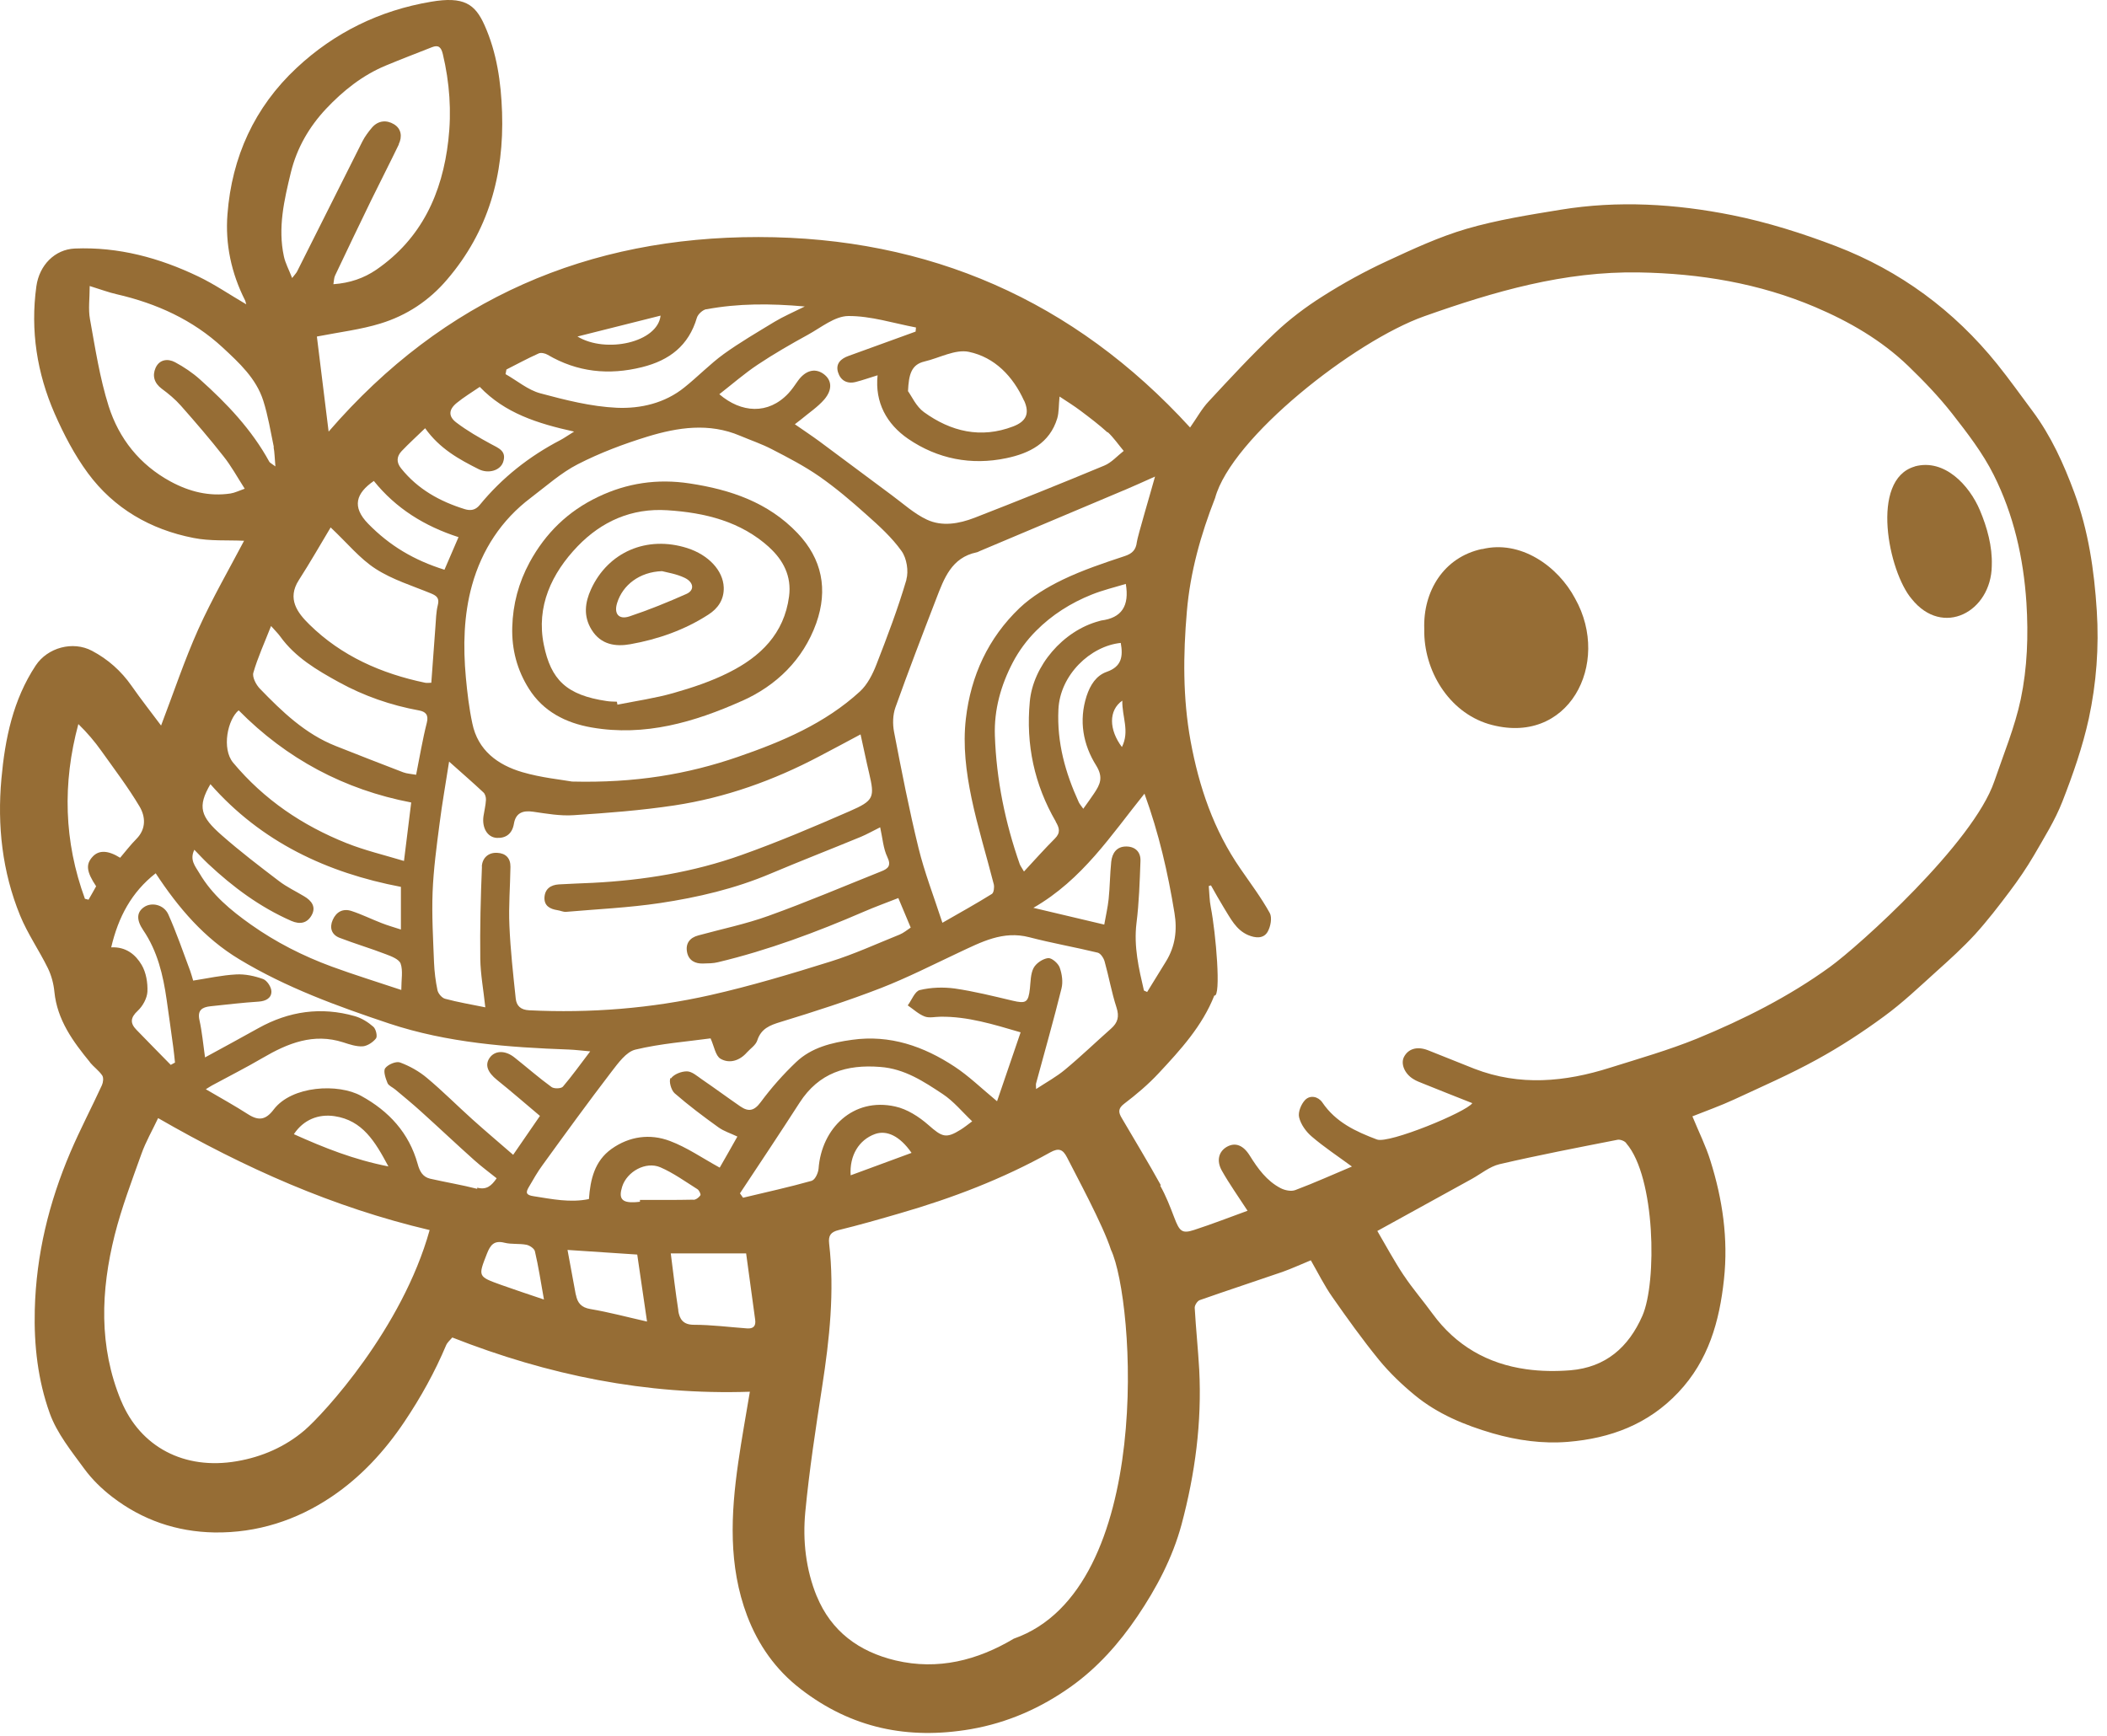 <svg width="91" height="75" viewBox="0 0 91 75" fill="none" xmlns="http://www.w3.org/2000/svg">
<path d="M3.896 45.893C3.156 44.992 2.471 44.062 2.349 42.838C2.316 42.493 2.221 42.136 2.071 41.825C1.692 41.051 1.191 40.333 0.868 39.543C0.095 37.65 -0.122 35.658 0.061 33.638C0.217 31.912 0.562 30.226 1.542 28.745C2.054 27.972 3.145 27.671 3.974 28.111C4.659 28.473 5.232 28.979 5.683 29.625C6.089 30.209 6.534 30.771 6.957 31.339C7.497 29.925 7.965 28.517 8.566 27.176C9.172 25.834 9.913 24.554 10.541 23.358C9.846 23.324 9.078 23.38 8.354 23.235C6.501 22.873 4.92 21.961 3.796 20.436C3.217 19.651 2.755 18.761 2.36 17.864C1.597 16.117 1.308 14.275 1.57 12.371C1.698 11.447 2.371 10.774 3.228 10.735C5.115 10.657 6.885 11.136 8.566 11.943C9.273 12.282 9.929 12.733 10.636 13.145C10.614 13.084 10.608 13.022 10.581 12.967C9.991 11.798 9.723 10.546 9.824 9.254C10.013 6.783 10.992 4.629 12.812 2.932C14.443 1.407 16.397 0.449 18.612 0.076C20.037 -0.168 20.521 0.177 20.927 1.089C21.456 2.269 21.64 3.549 21.684 4.857C21.773 7.557 21.094 9.989 19.313 12.07C18.534 12.989 17.56 13.629 16.43 13.974C15.584 14.235 14.688 14.341 13.686 14.536C13.842 15.794 14.009 17.157 14.193 18.643C19.18 12.872 25.435 10.234 32.759 10.239C40.106 10.245 46.379 12.967 51.399 18.465C51.694 18.048 51.905 17.653 52.2 17.341C53.135 16.334 54.065 15.326 55.061 14.386C55.69 13.79 56.397 13.256 57.131 12.794C58.016 12.232 58.946 11.72 59.898 11.28C61.022 10.757 62.163 10.228 63.343 9.883C64.662 9.499 66.037 9.282 67.4 9.059C69.877 8.653 72.365 8.803 74.808 9.293C76.333 9.599 77.847 10.078 79.3 10.634C82.066 11.697 84.392 13.412 86.257 15.727C86.785 16.384 87.275 17.074 87.782 17.753C88.583 18.827 89.129 20.035 89.59 21.282C90.197 22.924 90.448 24.632 90.559 26.38C90.659 27.955 90.542 29.513 90.214 31.038C89.947 32.257 89.529 33.454 89.073 34.623C88.756 35.435 88.282 36.187 87.843 36.949C87.526 37.489 87.169 38.012 86.791 38.513C86.318 39.142 85.834 39.771 85.305 40.355C84.782 40.923 84.208 41.446 83.629 41.964C82.889 42.632 82.166 43.322 81.364 43.906C80.441 44.585 79.466 45.22 78.459 45.771C77.307 46.405 76.094 46.934 74.897 47.49C74.307 47.763 73.695 47.98 73.094 48.219C73.372 48.898 73.678 49.505 73.873 50.14C74.396 51.804 74.647 53.507 74.457 55.26C74.263 57.075 73.79 58.761 72.487 60.141C71.185 61.522 69.554 62.128 67.717 62.279C66.621 62.368 65.536 62.217 64.472 61.911C63.254 61.555 62.09 61.076 61.105 60.264C60.549 59.807 60.014 59.295 59.558 58.739C58.846 57.865 58.189 56.947 57.543 56.023C57.198 55.533 56.931 54.988 56.614 54.437C56.163 54.62 55.785 54.798 55.389 54.938C54.198 55.349 53.002 55.739 51.816 56.157C51.716 56.19 51.593 56.379 51.599 56.49C51.649 57.381 51.744 58.272 51.794 59.167C51.911 61.433 51.616 63.659 51.031 65.846C50.642 67.288 49.946 68.601 49.117 69.826C48.337 70.978 47.403 72.03 46.273 72.837C44.976 73.766 43.529 74.412 41.92 74.69C39.215 75.152 36.778 74.651 34.585 72.959C33.494 72.119 32.748 71.05 32.269 69.793C31.451 67.627 31.563 65.396 31.885 63.164C32.03 62.151 32.214 61.149 32.386 60.114C27.9 60.264 23.665 59.396 19.535 57.771C19.446 57.877 19.324 57.977 19.268 58.105C18.778 59.268 18.172 60.359 17.47 61.405C16.613 62.685 15.578 63.804 14.32 64.65C12.818 65.663 11.109 66.219 9.261 66.192C7.625 66.164 6.139 65.652 4.847 64.656C4.396 64.31 3.974 63.898 3.64 63.442C3.083 62.68 2.46 61.912 2.148 61.043C1.636 59.618 1.463 58.11 1.502 56.569C1.564 54.186 2.115 51.938 3.038 49.773C3.456 48.793 3.957 47.842 4.402 46.873C4.458 46.751 4.48 46.545 4.413 46.45C4.268 46.239 4.046 46.083 3.879 45.882L3.896 45.893ZM9.094 33.86C8.51 34.851 8.666 35.279 9.573 36.075C10.363 36.771 11.209 37.417 12.05 38.057C12.384 38.313 12.773 38.496 13.135 38.714C13.458 38.903 13.658 39.17 13.463 39.526C13.274 39.871 12.963 39.944 12.579 39.776C11.226 39.181 10.063 38.318 8.989 37.311C8.788 37.122 8.605 36.921 8.393 36.704C8.182 37.144 8.427 37.406 8.616 37.723C9.167 38.658 9.968 39.32 10.831 39.932C11.916 40.7 13.091 41.296 14.332 41.752C15.317 42.114 16.319 42.42 17.332 42.76C17.332 42.303 17.41 41.93 17.304 41.624C17.237 41.435 16.909 41.307 16.669 41.218C16.007 40.962 15.322 40.761 14.66 40.505C14.321 40.372 14.22 40.071 14.371 39.732C14.527 39.381 14.816 39.231 15.178 39.348C15.623 39.493 16.046 39.704 16.48 39.871C16.731 39.971 16.992 40.044 17.315 40.149V38.307C14.131 37.7 11.287 36.376 9.083 33.866L9.094 33.86ZM10.313 30.677C9.829 31.072 9.568 32.335 10.068 32.942C11.41 34.545 13.063 35.658 14.972 36.42C15.757 36.732 16.58 36.927 17.448 37.188C17.554 36.309 17.649 35.541 17.76 34.662C14.877 34.111 12.378 32.78 10.308 30.682L10.313 30.677ZM11.827 19.311C11.688 18.638 11.577 17.959 11.371 17.308C11.065 16.345 10.33 15.672 9.623 15.015C8.326 13.813 6.762 13.106 5.043 12.71C4.698 12.633 4.364 12.505 3.874 12.354C3.874 12.9 3.807 13.351 3.885 13.779C4.113 15.043 4.308 16.323 4.692 17.541C5.137 18.944 6.033 20.074 7.364 20.797C8.176 21.237 9.033 21.454 9.957 21.315C10.141 21.287 10.313 21.198 10.569 21.109C10.241 20.597 9.985 20.124 9.651 19.707C9.067 18.961 8.443 18.237 7.814 17.525C7.569 17.247 7.28 17.007 6.985 16.79C6.657 16.545 6.573 16.228 6.718 15.894C6.879 15.527 7.241 15.477 7.558 15.644C7.942 15.85 8.315 16.1 8.638 16.39C9.801 17.43 10.875 18.56 11.632 19.946C11.655 19.985 11.705 20.007 11.894 20.146C11.861 19.779 11.861 19.54 11.816 19.311L11.827 19.311ZM11.71 27.031C11.421 27.771 11.131 28.4 10.942 29.057C10.887 29.246 11.059 29.575 11.22 29.742C12.183 30.738 13.18 31.701 14.504 32.224C15.473 32.608 16.441 32.986 17.415 33.359C17.577 33.42 17.76 33.426 17.972 33.465C18.128 32.686 18.25 31.94 18.434 31.217C18.523 30.872 18.372 30.738 18.105 30.688C16.881 30.465 15.712 30.059 14.632 29.463C13.692 28.946 12.751 28.395 12.1 27.488C12.017 27.371 11.911 27.27 11.705 27.037L11.71 27.031ZM17.231 6.226C16.842 7.033 16.43 7.834 16.035 8.641C15.506 9.727 14.989 10.812 14.471 11.903C14.426 11.998 14.426 12.114 14.399 12.276C15.105 12.226 15.712 12.02 16.257 11.647C18.211 10.3 19.102 8.346 19.363 6.064C19.508 4.812 19.419 3.566 19.124 2.33C19.051 2.029 18.929 1.929 18.651 2.041C17.988 2.302 17.32 2.558 16.664 2.831C15.656 3.248 14.81 3.927 14.081 4.701C13.358 5.475 12.823 6.382 12.562 7.45C12.272 8.647 11.994 9.838 12.261 11.074C12.322 11.363 12.473 11.636 12.617 12.009C12.745 11.847 12.796 11.792 12.829 11.73C13.77 9.855 14.71 7.985 15.651 6.109C15.762 5.892 15.912 5.692 16.068 5.508C16.335 5.202 16.692 5.174 17.009 5.363C17.332 5.553 17.382 5.898 17.22 6.232L17.231 6.226ZM14.276 22.789C13.836 23.524 13.391 24.303 12.907 25.055C12.384 25.867 12.851 26.474 13.363 26.975C14.749 28.338 16.469 29.095 18.361 29.49C18.439 29.507 18.523 29.49 18.628 29.49C18.69 28.667 18.745 27.865 18.806 27.064C18.829 26.758 18.834 26.441 18.907 26.145C18.985 25.845 18.873 25.739 18.617 25.633C17.805 25.299 16.948 25.038 16.224 24.57C15.54 24.131 15 23.457 14.276 22.778L14.276 22.789ZM20.81 37.426C20.827 37.076 21.077 36.814 21.473 36.837C21.84 36.853 22.051 37.065 22.046 37.443C22.035 38.289 21.962 39.135 22.001 39.981C22.046 41.033 22.163 42.085 22.274 43.131C22.307 43.443 22.485 43.621 22.858 43.638C25.497 43.766 28.112 43.56 30.684 42.981C32.431 42.586 34.157 42.068 35.865 41.534C36.884 41.217 37.863 40.766 38.86 40.365C39.032 40.293 39.182 40.165 39.333 40.065C39.149 39.625 38.982 39.235 38.798 38.79C38.292 38.99 37.791 39.169 37.307 39.38C35.259 40.265 33.177 41.044 31.006 41.562C30.806 41.612 30.589 41.612 30.378 41.617C30.027 41.634 29.749 41.489 29.676 41.139C29.598 40.76 29.782 40.504 30.16 40.404C31.173 40.126 32.209 39.914 33.194 39.558C34.836 38.968 36.444 38.283 38.058 37.638C38.342 37.526 38.509 37.404 38.325 37.02C38.147 36.653 38.119 36.207 38.014 35.734C37.696 35.89 37.446 36.035 37.179 36.146C35.882 36.681 34.58 37.187 33.288 37.732C31.752 38.384 30.138 38.762 28.502 39.007C27.16 39.207 25.802 39.269 24.45 39.386C24.328 39.397 24.2 39.33 24.072 39.313C23.749 39.263 23.498 39.124 23.515 38.762C23.537 38.395 23.782 38.222 24.138 38.2C24.622 38.172 25.112 38.155 25.596 38.133C27.795 38.022 29.949 37.671 32.025 36.931C33.605 36.369 35.153 35.712 36.694 35.039C37.757 34.577 37.78 34.438 37.535 33.386C37.407 32.851 37.301 32.317 37.167 31.721C36.572 32.039 35.982 32.356 35.386 32.668C33.416 33.708 31.334 34.454 29.131 34.788C27.689 35.005 26.231 35.117 24.773 35.211C24.194 35.25 23.604 35.144 23.025 35.061C22.574 34.994 22.274 35.117 22.196 35.578C22.123 36.018 21.845 36.213 21.45 36.191C21.038 36.163 20.81 35.74 20.882 35.25C20.916 35.016 20.977 34.783 20.988 34.549C20.994 34.443 20.954 34.293 20.877 34.226C20.415 33.792 19.93 33.374 19.396 32.896C19.257 33.803 19.096 34.688 18.984 35.578C18.856 36.558 18.723 37.543 18.684 38.528C18.645 39.541 18.706 40.554 18.745 41.567C18.762 41.973 18.812 42.38 18.895 42.775C18.929 42.92 19.09 43.109 19.229 43.142C19.769 43.287 20.326 43.382 20.96 43.51C20.882 42.764 20.754 42.09 20.743 41.417C20.726 40.087 20.76 38.756 20.815 37.432L20.81 37.426ZM28.981 46.577C29.109 46.398 29.437 46.27 29.676 46.276C29.888 46.282 30.105 46.476 30.305 46.615C30.867 46.999 31.418 47.406 31.975 47.79C32.326 48.029 32.571 47.99 32.854 47.606C33.311 46.988 33.828 46.404 34.385 45.875C35.047 45.246 35.915 45.035 36.8 44.913C38.437 44.684 39.889 45.191 41.225 46.07C41.843 46.476 42.383 47.005 43.062 47.567C43.401 46.566 43.73 45.608 44.08 44.59C42.901 44.245 41.793 43.9 40.618 43.916C40.39 43.916 40.134 43.983 39.934 43.905C39.672 43.805 39.45 43.593 39.205 43.426C39.377 43.198 39.511 42.814 39.728 42.764C40.212 42.647 40.741 42.631 41.236 42.697C42.077 42.82 42.901 43.026 43.724 43.221C44.314 43.36 44.414 43.304 44.481 42.697C44.514 42.391 44.509 42.057 44.642 41.807C44.754 41.601 45.038 41.412 45.266 41.384C45.422 41.367 45.7 41.606 45.767 41.79C45.867 42.069 45.917 42.413 45.845 42.697C45.505 44.072 45.116 45.43 44.748 46.794C44.732 46.849 44.748 46.916 44.748 47.039C45.199 46.744 45.628 46.51 45.995 46.204C46.68 45.636 47.32 45.018 47.987 44.428C48.277 44.172 48.349 43.911 48.221 43.516C48.01 42.87 47.893 42.191 47.709 41.534C47.67 41.384 47.537 41.184 47.414 41.15C46.429 40.911 45.433 40.738 44.453 40.482C43.312 40.187 42.377 40.694 41.409 41.145C40.296 41.668 39.194 42.23 38.053 42.675C36.633 43.226 35.181 43.694 33.723 44.139C33.244 44.284 32.871 44.428 32.704 44.946C32.637 45.146 32.409 45.291 32.259 45.458C31.942 45.82 31.502 45.953 31.118 45.731C30.901 45.603 30.845 45.196 30.689 44.851C29.676 44.99 28.535 45.074 27.445 45.336C27.044 45.43 26.699 45.92 26.409 46.293C25.396 47.617 24.417 48.964 23.437 50.317C23.215 50.617 23.031 50.946 22.842 51.269C22.703 51.502 22.703 51.619 23.048 51.669C23.838 51.792 24.623 51.959 25.435 51.792C25.497 50.94 25.68 50.15 26.409 49.627C27.183 49.076 28.074 48.959 28.931 49.282C29.671 49.56 30.333 50.022 31.084 50.434C31.302 50.05 31.569 49.593 31.847 49.092C31.558 48.953 31.268 48.864 31.034 48.697C30.383 48.23 29.738 47.745 29.137 47.222C28.986 47.089 28.875 46.688 28.964 46.56L28.981 46.577ZM46.93 30.063C47.086 29.59 47.342 29.178 47.804 29.017C48.439 28.794 48.511 28.36 48.405 27.77C47.097 27.903 45.778 29.15 45.712 30.647C45.645 32.083 46.012 33.38 46.591 34.649C46.63 34.733 46.697 34.805 46.786 34.933C46.958 34.688 47.114 34.482 47.253 34.27C47.509 33.886 47.665 33.586 47.342 33.063C46.78 32.167 46.585 31.131 46.93 30.063ZM48.455 32.267C48.8 31.577 48.455 30.959 48.472 30.263C47.871 30.681 47.893 31.521 48.455 32.267ZM45.6 35.489C44.671 33.887 44.303 32.161 44.476 30.308C44.615 28.766 45.906 27.247 47.465 26.829C47.498 26.824 47.526 26.807 47.559 26.802C48.444 26.69 48.784 26.173 48.623 25.221C48.149 25.366 47.632 25.488 47.148 25.683C46.246 26.044 45.428 26.562 44.749 27.247C44.353 27.642 44.003 28.115 43.741 28.616C43.229 29.596 42.929 30.653 42.968 31.777C43.034 33.686 43.413 35.529 44.042 37.326C44.07 37.399 44.12 37.465 44.225 37.644C44.704 37.126 45.122 36.658 45.561 36.219C45.812 35.968 45.756 35.762 45.595 35.49L45.6 35.489ZM39.144 25.037C39.25 24.67 39.161 24.113 38.938 23.802C38.521 23.217 37.97 22.716 37.424 22.232C36.773 21.648 36.105 21.08 35.387 20.579C34.747 20.134 34.04 19.766 33.339 19.405C32.899 19.176 32.421 19.015 31.959 18.82C30.623 18.253 29.276 18.458 27.963 18.859C26.933 19.176 25.914 19.56 24.957 20.05C24.228 20.423 23.593 20.996 22.931 21.497C21.651 22.46 20.811 23.757 20.388 25.271C20.026 26.567 19.998 27.92 20.12 29.261C20.182 29.924 20.26 30.591 20.399 31.243C20.638 32.411 21.495 33.04 22.558 33.352C23.376 33.592 24.239 33.675 24.706 33.758C27.428 33.825 29.682 33.447 31.875 32.69C33.784 32.033 35.637 31.248 37.146 29.862C37.463 29.567 37.686 29.128 37.847 28.716C38.32 27.503 38.782 26.284 39.149 25.037L39.144 25.037ZM16.146 20.774C15.378 21.303 15.183 21.887 15.901 22.622C16.825 23.568 17.877 24.197 19.196 24.609C19.396 24.147 19.591 23.696 19.803 23.201C18.334 22.727 17.098 21.959 16.146 20.774ZM19.73 17.401C19.374 17.69 19.352 17.985 19.719 18.258C20.181 18.609 20.688 18.898 21.2 19.177C21.528 19.355 21.895 19.477 21.729 19.961C21.601 20.329 21.088 20.473 20.677 20.267C19.825 19.839 18.99 19.382 18.361 18.497C18.005 18.843 17.66 19.154 17.343 19.488C17.131 19.716 17.109 19.967 17.326 20.234C18.044 21.13 18.996 21.659 20.076 21.993C20.315 22.065 20.532 22.043 20.721 21.809C21.684 20.635 22.853 19.711 24.2 19.01C24.372 18.921 24.528 18.804 24.795 18.642C23.209 18.292 21.806 17.846 20.721 16.711C20.37 16.95 20.031 17.156 19.73 17.401ZM24.94 14.535C26.17 15.28 28.402 14.791 28.53 13.633C27.305 13.939 26.12 14.24 24.94 14.535ZM30.505 13.355C30.35 13.383 30.144 13.572 30.099 13.722C29.743 14.93 28.914 15.564 27.728 15.859C26.292 16.216 24.934 16.076 23.654 15.325C23.543 15.258 23.359 15.219 23.259 15.269C22.786 15.481 22.335 15.726 21.873 15.96C21.862 16.026 21.845 16.093 21.834 16.16C22.335 16.444 22.802 16.845 23.337 16.989C24.416 17.279 25.53 17.562 26.643 17.613C27.661 17.657 28.713 17.418 29.559 16.733C30.138 16.271 30.656 15.731 31.251 15.297C31.953 14.791 32.709 14.351 33.45 13.9C33.828 13.672 34.234 13.499 34.758 13.238C33.255 13.104 31.875 13.104 30.505 13.36L30.505 13.355ZM44.23 17.312C43.752 16.255 42.961 15.431 41.843 15.197C41.258 15.075 40.568 15.464 39.928 15.614C39.355 15.748 39.249 16.182 39.216 16.895C39.371 17.106 39.566 17.557 39.906 17.802C41.069 18.642 42.36 18.954 43.757 18.419C44.325 18.202 44.481 17.857 44.23 17.301L44.23 17.312ZM47.837 18.681C47.47 18.347 47.074 18.047 46.674 17.746C46.395 17.535 46.089 17.345 45.761 17.128C45.722 17.507 45.739 17.807 45.661 18.074C45.332 19.149 44.453 19.583 43.468 19.789C41.948 20.111 40.49 19.822 39.221 18.954C38.297 18.319 37.78 17.384 37.902 16.21C37.568 16.31 37.268 16.421 36.956 16.499C36.577 16.594 36.299 16.427 36.193 16.076C36.082 15.709 36.316 15.492 36.644 15.375C37.613 15.024 38.576 14.674 39.544 14.323C39.55 14.262 39.555 14.206 39.561 14.145C38.587 13.961 37.613 13.644 36.639 13.65C36.054 13.655 35.464 14.145 34.897 14.457C34.156 14.863 33.422 15.286 32.72 15.754C32.147 16.137 31.624 16.594 31.067 17.028C32.008 17.835 33.177 17.924 34.051 16.989C34.201 16.828 34.329 16.638 34.457 16.455C34.774 16.009 35.181 15.887 35.548 16.137C35.921 16.393 35.976 16.811 35.603 17.251C35.32 17.579 34.941 17.829 34.602 18.113C34.54 18.163 34.479 18.208 34.329 18.325C34.713 18.592 35.058 18.82 35.392 19.065C36.438 19.839 37.479 20.623 38.525 21.397C39.015 21.759 39.483 22.187 40.028 22.443C40.691 22.755 41.42 22.622 42.087 22.366C43.963 21.636 45.833 20.885 47.692 20.111C48.004 19.983 48.254 19.694 48.532 19.477C48.304 19.204 48.098 18.904 47.842 18.664L47.837 18.681ZM48.533 21.18C46.462 22.054 44.386 22.928 42.316 23.802C42.271 23.818 42.227 23.852 42.182 23.857C41.091 24.085 40.774 24.987 40.434 25.866C39.833 27.425 39.232 28.989 38.67 30.564C38.559 30.881 38.548 31.276 38.614 31.616C38.937 33.297 39.266 34.977 39.672 36.636C39.928 37.677 40.318 38.684 40.702 39.858C41.498 39.402 42.177 39.024 42.839 38.612C42.922 38.562 42.95 38.328 42.922 38.2C42.605 36.953 42.221 35.723 41.959 34.471C41.726 33.347 41.581 32.206 41.715 31.043C41.932 29.178 42.683 27.558 44.03 26.267C44.564 25.761 45.232 25.36 45.9 25.037C46.757 24.625 47.67 24.319 48.577 24.019C48.916 23.907 49.061 23.74 49.1 23.412C49.123 23.195 49.712 21.219 49.885 20.584C49.356 20.818 48.95 21.008 48.538 21.18L48.533 21.18ZM50.725 39.435C50.442 37.698 50.052 35.995 49.429 34.281C47.987 36.073 46.752 37.993 44.631 39.212C45.716 39.468 46.663 39.691 47.692 39.936C47.759 39.557 47.842 39.201 47.881 38.839C47.937 38.305 47.937 37.765 47.993 37.225C48.032 36.852 48.227 36.557 48.65 36.563C49.039 36.568 49.273 36.808 49.256 37.192C49.223 38.088 49.195 38.989 49.084 39.874C48.961 40.882 49.184 41.834 49.406 42.785C49.451 42.808 49.501 42.824 49.545 42.847C49.818 42.407 50.085 41.967 50.358 41.528C50.759 40.876 50.848 40.181 50.725 39.435ZM60.627 55.085C61.011 55.664 61.467 56.187 61.874 56.749C62.881 58.124 64.25 58.909 65.92 59.142C66.549 59.231 67.194 59.237 67.829 59.187C69.343 59.059 70.333 58.202 70.934 56.833C71.569 55.38 71.496 50.844 70.244 49.391C70.2 49.297 69.983 49.208 69.866 49.23C68.163 49.564 66.454 49.892 64.757 50.287C64.339 50.388 63.966 50.699 63.577 50.916C62.235 51.657 60.9 52.391 59.486 53.17C59.853 53.794 60.209 54.462 60.632 55.096L60.627 55.085ZM50.108 51.211C50.353 51.645 50.536 52.118 50.714 52.586C50.943 53.187 51.048 53.298 51.572 53.126C52.362 52.87 53.141 52.564 53.881 52.297C53.475 51.673 53.091 51.133 52.768 50.56C52.523 50.12 52.646 49.725 52.996 49.53C53.352 49.336 53.692 49.458 53.976 49.914C54.327 50.477 54.711 51.011 55.312 51.322C55.495 51.417 55.774 51.473 55.952 51.4C56.781 51.089 57.593 50.721 58.389 50.387C57.783 49.942 57.193 49.553 56.659 49.096C56.408 48.885 56.18 48.567 56.108 48.261C56.052 48.039 56.197 47.688 56.369 47.51C56.586 47.287 56.931 47.36 57.109 47.616C57.688 48.473 58.551 48.873 59.469 49.219C59.981 49.413 63.343 48.028 63.588 47.649C62.864 47.365 62.169 47.087 61.478 46.809C61.328 46.747 61.167 46.692 61.033 46.603C60.655 46.369 60.488 45.94 60.638 45.651C60.822 45.3 61.2 45.183 61.667 45.361C62.341 45.623 63.003 45.901 63.677 46.163C65.636 46.92 67.59 46.736 69.537 46.118C70.795 45.723 72.075 45.356 73.294 44.861C75.309 44.031 77.257 43.052 79.032 41.766C80.285 40.859 85.227 36.417 86.134 33.746C86.535 32.572 87.019 31.408 87.275 30.201C87.559 28.843 87.609 27.446 87.52 26.032C87.392 24.089 86.969 22.23 86.106 20.511C85.633 19.564 84.966 18.702 84.309 17.861C83.736 17.132 83.084 16.453 82.416 15.808C81.253 14.689 79.873 13.893 78.398 13.264C75.972 12.234 73.422 11.812 70.79 11.767C67.556 11.711 64.551 12.585 61.517 13.659C58.495 14.728 53.186 18.902 52.479 21.512C51.861 23.087 51.404 24.713 51.26 26.41C51.098 28.28 51.082 30.156 51.421 32.009C51.783 33.98 52.417 35.855 53.575 37.525C54.009 38.154 54.471 38.772 54.839 39.434C54.95 39.634 54.877 40.024 54.749 40.246C54.571 40.558 54.215 40.519 53.909 40.391C53.375 40.163 53.141 39.656 52.857 39.206C52.662 38.888 52.484 38.566 52.301 38.243C52.267 38.254 52.234 38.259 52.206 38.271C52.234 38.577 52.234 38.894 52.295 39.194C52.512 40.297 52.751 43.09 52.445 43.001C51.928 44.315 50.987 45.345 50.041 46.358C49.59 46.842 49.078 47.276 48.549 47.677C48.271 47.888 48.31 48.061 48.449 48.294C49.011 49.257 49.596 50.215 50.136 51.194L50.108 51.211ZM35.275 68.943C35.899 70.462 37.095 71.342 38.676 71.72C40.513 72.154 42.216 71.715 43.785 70.78C49.885 68.642 49.006 56.142 47.982 53.983C47.637 52.903 46.462 50.743 46.084 49.992C45.911 49.658 45.739 49.563 45.36 49.775C43.307 50.921 41.119 51.756 38.865 52.407C37.986 52.663 37.112 52.914 36.221 53.131C35.876 53.215 35.771 53.37 35.81 53.715C36.049 55.786 35.826 57.84 35.509 59.888C35.231 61.691 34.953 63.494 34.78 65.309C34.663 66.539 34.802 67.791 35.275 68.949L35.275 68.943ZM39.366 49.792C38.86 49.063 38.292 48.801 37.785 48.985C37.101 49.236 36.684 49.903 36.739 50.766C37.619 50.443 38.47 50.126 39.366 49.798L39.366 49.792ZM35.069 50.994C35.203 50.955 35.337 50.666 35.353 50.482C35.481 48.734 36.851 47.388 38.665 47.794C39.177 47.905 39.689 48.234 40.095 48.59C40.685 49.108 40.852 49.197 41.498 48.79C41.648 48.696 41.787 48.584 41.988 48.434C41.559 48.028 41.186 47.566 40.713 47.254C39.895 46.714 39.071 46.163 38.019 46.085C36.556 45.968 35.364 46.341 34.535 47.627C33.689 48.941 32.821 50.243 31.958 51.545C32.003 51.606 32.047 51.668 32.092 51.734C33.088 51.495 34.084 51.278 35.069 51L35.069 50.994ZM29.292 56.61C29.348 56.966 29.493 57.222 29.966 57.222C30.728 57.222 31.491 57.322 32.259 57.378C32.537 57.4 32.654 57.278 32.615 57C32.481 56.031 32.353 55.068 32.225 54.139H28.97C29.081 55.013 29.175 55.814 29.298 56.61L29.292 56.61ZM29.949 51.824C30.055 51.824 30.188 51.723 30.25 51.629C30.277 51.584 30.194 51.406 30.116 51.362C29.593 51.033 29.086 50.666 28.524 50.421C27.89 50.148 27.077 50.605 26.871 51.256C26.71 51.768 26.855 51.952 27.4 51.929C27.478 51.929 27.561 51.913 27.639 51.907V51.829C28.407 51.829 29.181 51.835 29.949 51.818L29.949 51.824ZM24.873 55.925C24.94 56.276 25.101 56.476 25.502 56.543C26.298 56.677 27.083 56.888 27.945 57.083C27.795 56.037 27.662 55.152 27.522 54.189C26.576 54.128 25.58 54.061 24.511 53.989C24.639 54.684 24.751 55.302 24.867 55.92L24.873 55.925ZM21.651 55.502C22.23 55.708 22.814 55.903 23.493 56.131C23.354 55.347 23.254 54.695 23.103 54.05C23.076 53.927 22.875 53.794 22.736 53.766C22.424 53.705 22.09 53.755 21.784 53.677C21.339 53.566 21.178 53.777 21.033 54.145C20.643 55.141 20.632 55.135 21.651 55.502ZM20.61 51.3C21.016 51.406 21.228 51.217 21.45 50.894C21.122 50.633 20.794 50.388 20.493 50.12C19.714 49.425 18.957 48.707 18.178 48.005C17.816 47.677 17.443 47.371 17.07 47.059C16.959 46.965 16.786 46.898 16.736 46.781C16.653 46.575 16.547 46.269 16.636 46.141C16.753 45.98 17.104 45.829 17.276 45.891C17.694 46.046 18.105 46.275 18.445 46.564C19.118 47.126 19.742 47.755 20.398 48.345C20.955 48.846 21.523 49.325 22.163 49.881C22.575 49.28 22.948 48.74 23.32 48.2C22.686 47.666 22.085 47.143 21.467 46.647C21.061 46.319 20.933 46.002 21.144 45.696C21.372 45.367 21.823 45.356 22.224 45.679C22.758 46.102 23.27 46.553 23.821 46.953C23.927 47.032 24.233 47.026 24.311 46.937C24.701 46.48 25.051 45.991 25.491 45.412C25.113 45.379 24.845 45.345 24.578 45.334C21.946 45.239 19.324 45.044 16.809 44.21C14.577 43.464 12.356 42.657 10.33 41.432C8.827 40.525 7.714 39.228 6.724 37.72C5.683 38.533 5.11 39.607 4.803 40.92C5.438 40.887 5.855 41.232 6.117 41.677C6.312 42.006 6.384 42.451 6.367 42.835C6.351 43.124 6.161 43.464 5.944 43.664C5.627 43.959 5.616 44.199 5.894 44.482C6.384 44.989 6.879 45.49 7.375 45.996C7.436 45.963 7.497 45.929 7.558 45.896C7.531 45.668 7.514 45.44 7.481 45.217C7.386 44.538 7.297 43.859 7.197 43.18C7.046 42.117 6.801 41.082 6.184 40.175C5.883 39.729 5.905 39.401 6.217 39.184C6.54 38.956 7.074 39.067 7.269 39.495C7.625 40.291 7.909 41.121 8.215 41.939C8.265 42.072 8.299 42.217 8.343 42.356C8.978 42.256 9.584 42.122 10.197 42.089C10.586 42.067 10.998 42.156 11.365 42.289C11.532 42.351 11.722 42.635 11.722 42.824C11.727 43.102 11.493 43.241 11.176 43.263C10.48 43.308 9.785 43.391 9.089 43.464C8.727 43.503 8.516 43.636 8.616 44.07C8.727 44.571 8.772 45.089 8.855 45.673C9.679 45.222 10.425 44.822 11.159 44.41C12.479 43.675 13.87 43.475 15.328 43.892C15.618 43.976 15.896 44.148 16.124 44.349C16.235 44.443 16.308 44.755 16.241 44.85C16.113 45.017 15.868 45.178 15.668 45.195C15.389 45.211 15.095 45.111 14.822 45.022C13.536 44.61 12.428 45.061 11.343 45.696C10.631 46.113 9.891 46.486 9.162 46.881C9.106 46.909 9.056 46.948 8.889 47.048C9.546 47.432 10.141 47.761 10.72 48.133C11.176 48.423 11.482 48.373 11.822 47.922C12.607 46.892 14.61 46.786 15.601 47.337C16.798 47.994 17.666 48.935 18.039 50.276C18.122 50.582 18.25 50.833 18.573 50.911C19.252 51.066 19.937 51.178 20.61 51.35L20.61 51.3ZM12.695 48.991C13.998 49.575 15.272 50.087 16.775 50.382C16.196 49.297 15.656 48.395 14.454 48.212C13.747 48.106 13.107 48.367 12.695 48.985V48.991ZM5.232 60.506C6.061 62.498 7.954 63.506 10.224 63.116C11.31 62.932 12.317 62.493 13.152 61.78C13.987 61.062 17.371 57.384 18.556 53.131C14.376 52.146 10.569 50.449 6.829 48.295C6.584 48.818 6.295 49.313 6.106 49.848C5.694 51 5.254 52.157 4.954 53.343C4.352 55.747 4.258 58.163 5.232 60.511L5.232 60.506ZM5.187 37.052C5.416 36.785 5.633 36.495 5.889 36.239C6.323 35.8 6.284 35.271 6.028 34.837C5.532 34.002 4.942 33.228 4.38 32.438C4.091 32.032 3.768 31.648 3.384 31.275C2.694 33.835 2.761 36.345 3.668 38.822C3.718 38.833 3.774 38.85 3.824 38.861C3.935 38.666 4.046 38.477 4.152 38.282C3.735 37.653 3.696 37.336 3.996 37.008C4.263 36.713 4.659 36.718 5.193 37.052L5.187 37.052Z" fill="#966D35"/>
<path d="M64.012 23.719C65.654 23.312 67.279 24.437 68.03 25.856C69.606 28.661 67.735 32.29 64.285 31.271C62.559 30.743 61.485 28.951 61.513 27.192V27.164C61.457 25.533 62.359 24.064 64.006 23.713L64.012 23.719Z" fill="#966D35"/>
<path d="M82.701 20.145C83.981 19.8 85.055 20.958 85.512 22.043C85.824 22.783 86.052 23.607 86.024 24.414V24.442C85.996 26.423 83.909 27.553 82.562 25.867C81.566 24.698 80.748 20.713 82.696 20.151L82.701 20.145Z" fill="#966D35"/>
<path d="M32.042 30.276C29.999 31.189 27.851 31.823 25.552 31.422C24.434 31.227 23.46 30.732 22.842 29.747C22.335 28.946 22.096 28.049 22.124 27.087C22.152 26.096 22.397 25.172 22.875 24.287C23.566 23.018 24.54 22.078 25.825 21.465C27.077 20.864 28.391 20.669 29.782 20.881C31.552 21.148 33.177 21.699 34.441 23.024C35.504 24.137 35.771 25.461 35.253 26.92C34.686 28.5 33.522 29.619 32.047 30.276L32.042 30.276ZM33.227 23.642C31.986 22.517 30.45 22.144 28.819 22.039C27.278 21.939 25.981 22.523 24.951 23.591C23.827 24.76 23.148 26.196 23.488 27.855C23.794 29.358 24.462 30.025 26.203 30.281C26.348 30.304 26.498 30.304 26.643 30.309C26.649 30.354 26.66 30.398 26.666 30.437C27.473 30.276 28.296 30.159 29.081 29.936C29.899 29.703 30.723 29.43 31.48 29.046C32.838 28.367 33.867 27.376 34.079 25.762C34.196 24.883 33.823 24.187 33.216 23.636L33.227 23.642Z" fill="#966D35"/>
<path d="M30.596 26.546C29.566 27.213 28.414 27.614 27.223 27.826C26.599 27.937 25.954 27.859 25.548 27.197C25.186 26.607 25.269 26.017 25.525 25.455C26.26 23.846 27.935 23.117 29.683 23.674C30.601 23.969 31.23 24.642 31.258 25.371C31.275 25.894 31.013 26.279 30.596 26.546ZM29.572 24.959C29.215 24.787 28.803 24.726 28.592 24.67C27.618 24.703 26.895 25.271 26.655 26.039C26.505 26.507 26.722 26.779 27.189 26.623C28.024 26.345 28.843 26.011 29.644 25.655C30 25.499 29.972 25.154 29.572 24.959Z" fill="#966D35"/>
</svg>
